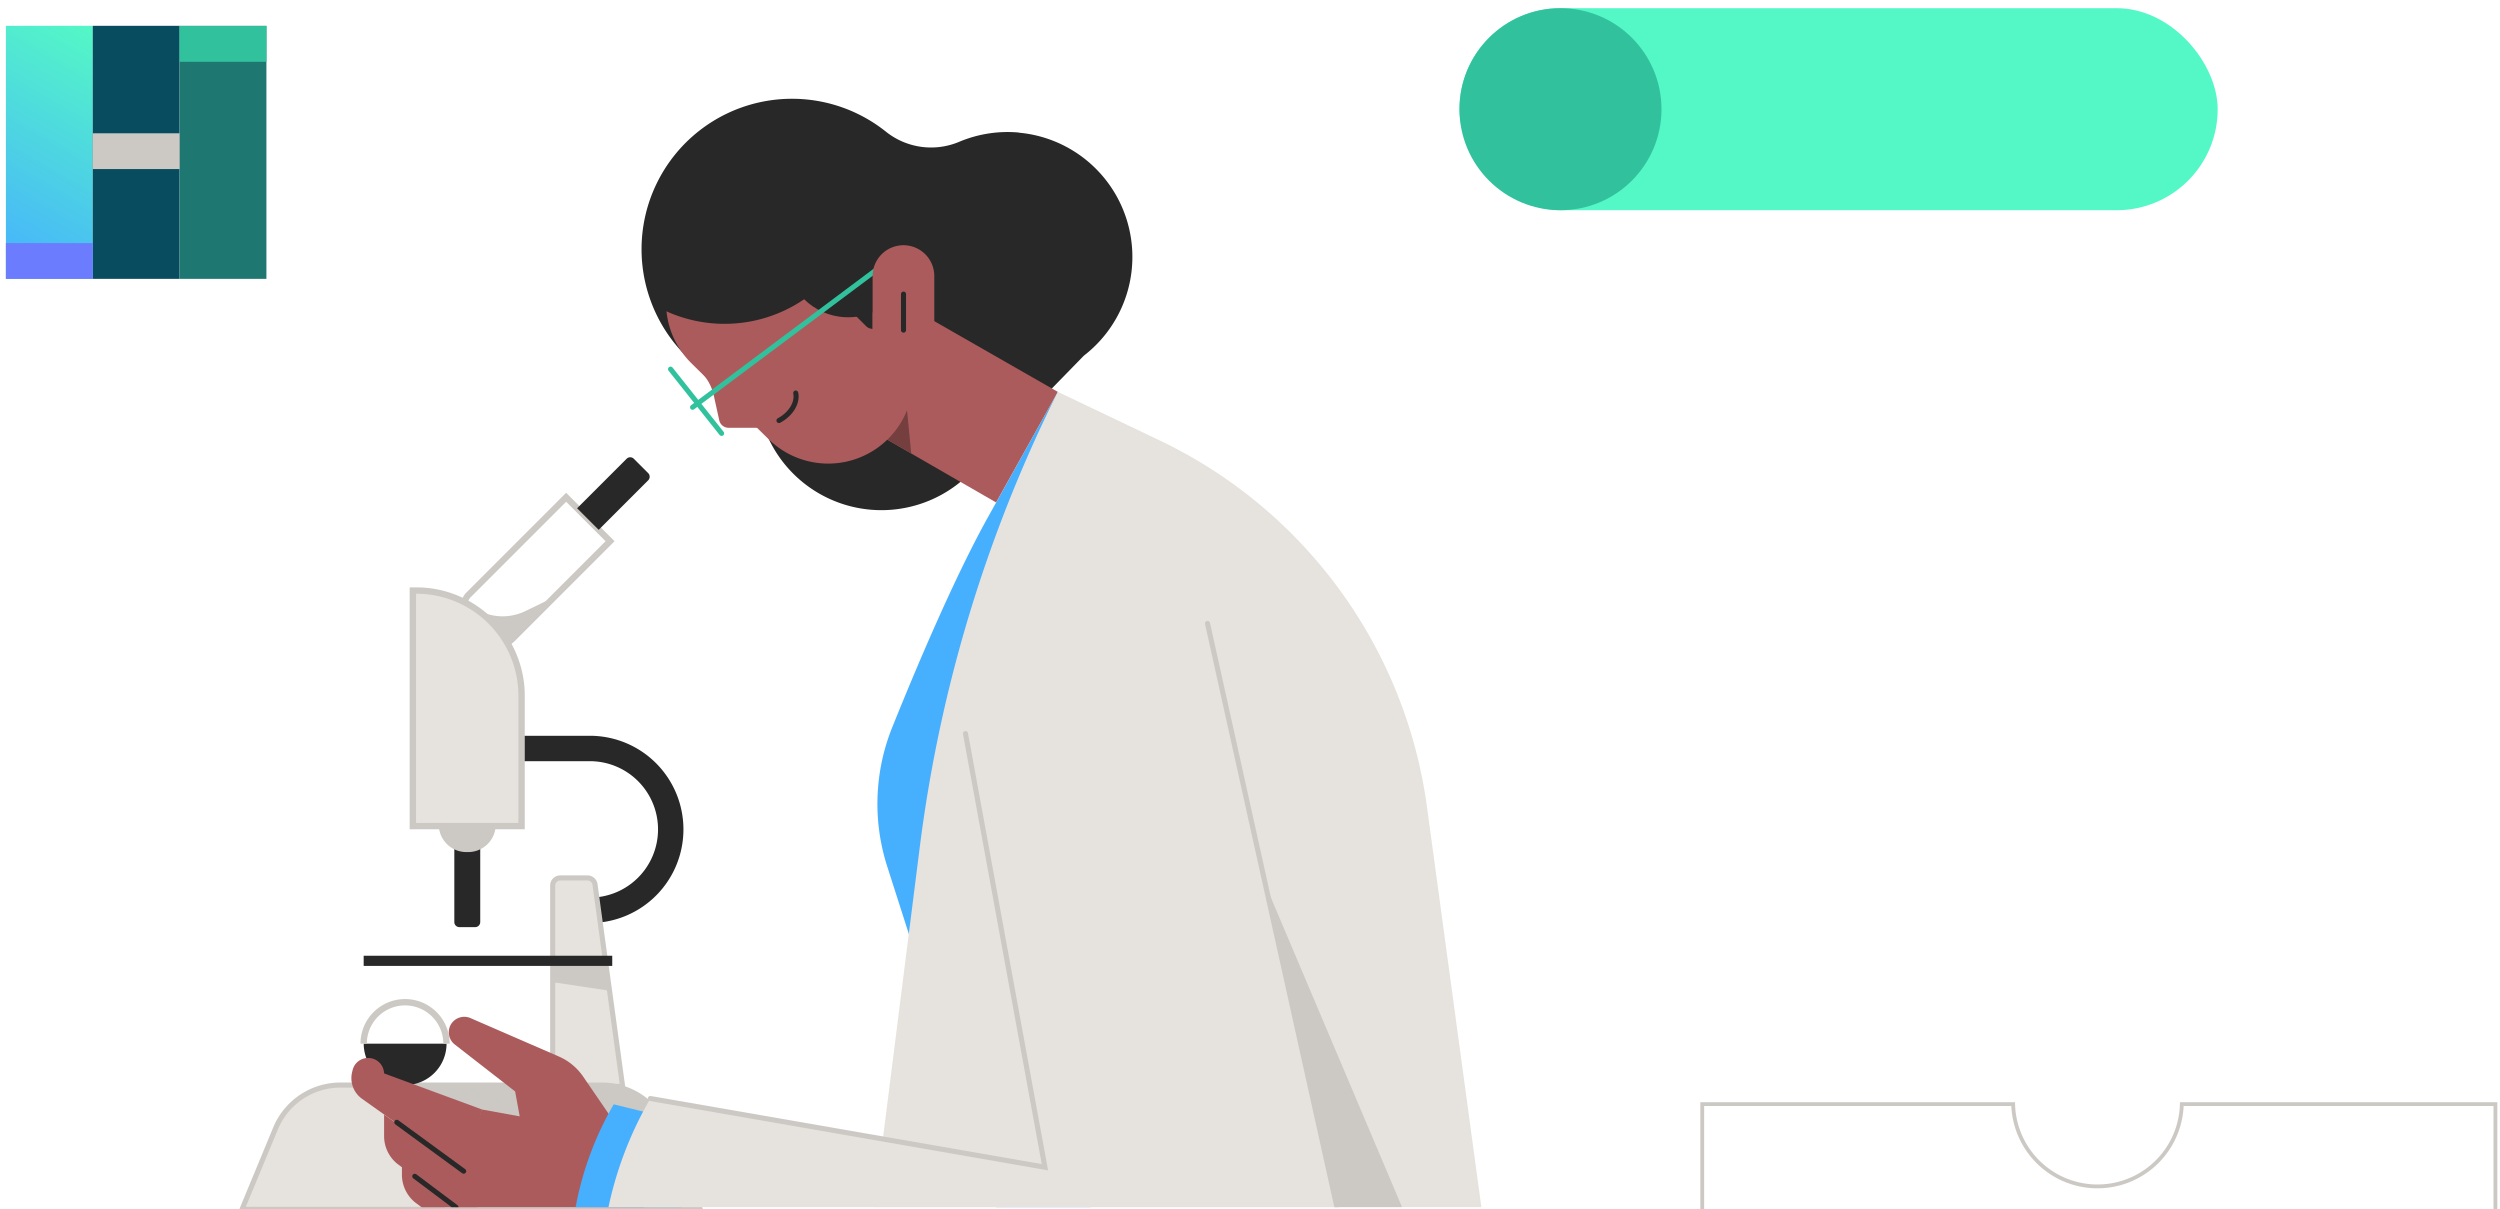 <svg xmlns="http://www.w3.org/2000/svg" xmlns:xlink="http://www.w3.org/1999/xlink" viewBox="0 0 492 238"><defs><style>.cls-1,.cls-12,.cls-15,.cls-16,.cls-19,.cls-22,.cls-24,.cls-9{fill:none;}.cls-2{fill:url(#linear-gradient);}.cls-3{fill:#074d5f;}.cls-4{fill:#1e7871;}.cls-5{fill:#6c7cff;}.cls-11,.cls-6{fill:#ccc8c4;}.cls-7{fill:#31c29d;}.cls-8{fill:#54f8c6;}.cls-11,.cls-13,.cls-14,.cls-16,.cls-24,.cls-9{stroke:#ccc8c4;}.cls-12,.cls-13,.cls-14,.cls-15,.cls-16,.cls-19,.cls-24,.cls-9{stroke-miterlimit:10;}.cls-11,.cls-13,.cls-9{stroke-width:1.25px;}.cls-10{fill:#282828;}.cls-11,.cls-22{stroke-linejoin:round;}.cls-12,.cls-15,.cls-19{stroke:#282828;}.cls-12{stroke-width:5px;}.cls-13,.cls-14,.cls-23{fill:#e6e2dd;}.cls-15{stroke-width:2px;}.cls-16{stroke-width:0.75px;}.cls-17{clip-path:url(#clip-path);}.cls-18{fill:#ac5b5c;}.cls-19,.cls-22,.cls-24{stroke-linecap:round;}.cls-20{fill:#46b0ff;}.cls-21{fill:#753e3f;}.cls-22{stroke:#31c29d;}</style><linearGradient id="linear-gradient" x1="-3.22" y1="52.36" x2="22.62" y2="7.61" gradientUnits="userSpaceOnUse"><stop offset="0" stop-color="#46b0ff"/><stop offset="1" stop-color="#54f8c6"/></linearGradient><clipPath id="clip-path"><rect class="cls-1" x="-125.9" y="-118.78" width="679.3" height="356.35"/></clipPath></defs><title>lady-microscope</title><g id="Layer_1" data-name="Layer 1"><rect class="cls-2" x="1.16" y="5.08" width="17.09" height="49.8"/><rect class="cls-3" x="18.25" y="5.08" width="17.09" height="49.8"/><rect class="cls-4" x="35.34" y="5.08" width="17.09" height="49.8"/><rect class="cls-5" x="1.16" y="47.84" width="17.09" height="7.04"/><rect class="cls-6" x="18.25" y="26.23" width="17.09" height="7.04"/><rect class="cls-7" x="35.34" y="5.12" width="17.09" height="7.04"/><rect class="cls-8" x="287.22" y="1.61" width="149.22" height="39.76" rx="19.88" ry="19.88"/><circle class="cls-7" cx="307.1" cy="21.49" r="19.88"/></g><g id="Layer_3" data-name="Layer 3"><g id="microscope"><path class="cls-9" d="M99,97.75h12.23a0,0,0,0,1,0,0v27.13a2.93,2.93,0,0,1-2.93,2.93h-6.37A2.93,2.93,0,0,1,99,124.89V97.75A0,0,0,0,1,99,97.75Z" transform="translate(110.53 -41.26) rotate(45)"/><path class="cls-10" d="M118.92,89.54h4a1,1,0,0,1,1,1v13.78a0,0,0,0,1,0,0h-6a0,0,0,0,1,0,0V90.54a1,1,0,0,1,1-1Z" transform="translate(103.96 -57.12) rotate(45)"/><path class="cls-11" d="M90.12,119.09,94.55,121a10.85,10.85,0,0,0,9.08-.16l3.85-1.86-8.72,8.72Z"/><path class="cls-12" d="M102.66,147.3H116A15.92,15.92,0,0,1,132,163.23h0A15.92,15.92,0,0,1,116,179.15h-2.42"/><path class="cls-10" d="M89.41,152.91h5.1a0,0,0,0,1,0,0v28.55a1,1,0,0,1-1,1h-3.1a1,1,0,0,1-1-1V152.91a0,0,0,0,1,0,0Z"/><path class="cls-6" d="M86.35,160.55H97.56a0,0,0,0,1,0,0v1.71a5.43,5.43,0,0,1-5.43,5.43h-.35a5.43,5.43,0,0,1-5.43-5.43v-1.71A0,0,0,0,1,86.35,160.55Z"/><path class="cls-13" d="M81.25,116.22h.68a20.72,20.72,0,0,1,20.72,20.72v25.64a0,0,0,0,1,0,0H81.25a0,0,0,0,1,0,0V116.22a0,0,0,0,1,0,0Z"/><path class="cls-14" d="M122.53,213.8H108.77V174.27a1.49,1.49,0,0,1,1.49-1.49h5.36a1.49,1.49,0,0,1,1.48,1.29Z"/><polygon class="cls-6" points="108.77 189.97 119.27 189.97 119.95 194.97 108.77 193.29 108.77 189.97"/><path class="cls-14" d="M47.63,238h90.19l-6.65-15.95A13.83,13.83,0,0,0,126,215.8h0a13.83,13.83,0,0,0-7.57-2.26H67a13.83,13.83,0,0,0-7.57,2.26h0a13.83,13.83,0,0,0-5.19,6.25Z"/><path class="cls-6" d="M131.17,222.05a13.83,13.83,0,0,0-12.76-8.51H71.33L97.74,238h40.07Z"/><path class="cls-10" d="M87.88,205.39a8.15,8.15,0,1,1-16.3,0"/><path class="cls-9" d="M71.57,205.39a8.15,8.15,0,0,1,16.3,0"/><line class="cls-15" x1="71.57" y1="189.09" x2="120.49" y2="189.09"/><path class="cls-16" d="M429.38,217.29a16.6,16.6,0,0,1-33.19,0H335v24H491.1v-24Z"/></g><g id="lady"><g class="cls-17"><path class="cls-18" d="M101.38,214.8l-11.85-9.22a3.06,3.06,0,0,1-1-3.55h0a3.06,3.06,0,0,1,4.06-1.67l17.44,7.58a11.21,11.21,0,0,1,4.78,4l7.9,11.54-18.83,5Z"/><path class="cls-18" d="M69.4,210.57l-.1.4a5,5,0,0,0,2,5.31l20,14.21,3.54-12.15-19.23-7.09-.07-.44a3.11,3.11,0,0,0-3.07-2.6h0A3.11,3.11,0,0,0,69.4,210.57Z"/><path class="cls-18" d="M75.59,219.35l0,4.21a7,7,0,0,0,2.63,5.5l12,9,1-7.59Z"/><path class="cls-18" d="M79.1,226.95l0,4.21a7,7,0,0,0,2.63,5.5l12,9,1-7.59Z"/><path class="cls-18" d="M122.63,223.4l-27.84-5.06-6.48,19.74h0l-5.19-3.69v3.14a5.22,5.22,0,0,0,2,4.1l5,3.72a27.17,27.17,0,0,0,8.84,4.39l21.24,6.07,9.11-25.31Z"/><line class="cls-19" x1="78.09" y1="220.87" x2="91.25" y2="230.49"/><line class="cls-19" x1="81.63" y1="231.5" x2="89.73" y2="237.58"/><path class="cls-20" d="M208.18,77.12l-13.5,24.21c-6.72,12-14.19,29.65-19.08,41.79a40.32,40.32,0,0,0-1,27.38l26.51,82.77h14.17Z"/><path class="cls-20" d="M120.78,217.33a63.27,63.27,0,0,0-8,40.09l.45,3.44,15.5,3.54,8.61-43Z"/><path class="cls-10" d="M200.48,26.08a24.57,24.57,0,0,0-11.67,1.81,14.23,14.23,0,0,1-14.49-2A29.61,29.61,0,1,0,149,77.85a24.54,24.54,0,0,0,43.59,13.38L213.3,70a24.55,24.55,0,0,0-12.81-43.89Z"/><polygon class="cls-18" points="196.03 98.88 163.96 80.39 176.36 58.91 208.18 77.12 196.03 98.88"/><polygon class="cls-21" points="179.33 89.26 172.61 85.34 177.81 73.57 179.33 89.26"/><path class="cls-18" d="M137.43,72.64l.64.68a9.65,9.65,0,0,1,2.41,4.55l1.07,4.85a1.88,1.88,0,0,0,1.83,1.47H149l-1.55-10.63Z"/><path class="cls-18" d="M174.71,62.6,164.4,52.46l-.89-.87a24.55,24.55,0,0,1-32.42,7.69,16.67,16.67,0,0,0,5,12.23l15.18,14.93a16.72,16.72,0,0,0,23.64-.2h0A16.72,16.72,0,0,0,174.71,62.6Z"/><path class="cls-10" d="M165.66,51.44,161.15,47a18.93,18.93,0,0,0-26.78.22h0a18.87,18.87,0,0,0-5.43,12.93,27.8,27.8,0,0,0,36.72-8.71Z"/><circle class="cls-10" cx="166.93" cy="50.04" r="12.4"/><path class="cls-10" d="M166.67,60.41l3.77,3.77a1.83,1.83,0,0,0,1.3.54h0v-5Z"/><path class="cls-19" d="M156.6,77.35c.41,1.87-.93,4.15-3.3,5.41"/><line class="cls-22" x1="131.97" y1="72.65" x2="142.01" y2="85.29"/><line class="cls-22" x1="136.3" y1="80.15" x2="172.63" y2="52.99"/><path class="cls-18" d="M177.8,48.26h0a6.07,6.07,0,0,1,6.07,6.07V67a0,0,0,0,1,0,0H171.73a0,0,0,0,1,0,0V54.33a6.07,6.07,0,0,1,6.07-6.07Z"/><line class="cls-19" x1="177.81" y1="57.88" x2="177.81" y2="64.97"/><path class="cls-23" d="M208.18,77.12h0A278.57,278.57,0,0,0,181,166.8L152.63,391.23a34.62,34.62,0,0,0,24.4,37.5h0a38.41,38.41,0,0,0,32.52-7.18l83.75-65.76A28.74,28.74,0,0,0,304,329.31L280.82,158.75a93.88,93.88,0,0,0-52.61-72.08Z"/><polygon class="cls-6" points="283.54 255.54 248.71 173.34 266.63 255.54 283.54 255.54"/><path class="cls-1" d="M178.22,188.51l-25.6,202.72a34.62,34.62,0,0,0,24.4,37.5h0a38.41,38.41,0,0,0,32.52-7.18l83.75-65.76A28.74,28.74,0,0,0,304,329.31L280.82,158.75a93.88,93.88,0,0,0-52.61-72.08l-20-9.55h0"/><path class="cls-23" d="M221.61,292.49,119.31,266.05l-.52-3.94a72.48,72.48,0,0,1,9.2-45.92h0l77.66,13.52-17.81-97.95,49.8-9.05,28.18,127.09A36,36,0,0,1,221.61,292.49Z"/><polyline class="cls-24" points="127.99 216.19 127.99 216.19 205.64 229.71 190.01 144.38"/><path class="cls-24" d="M237.64,122.7l28.18,127.09a36,36,0,0,1-44.2,42.69L119.31,266.05"/></g></g></g></svg>